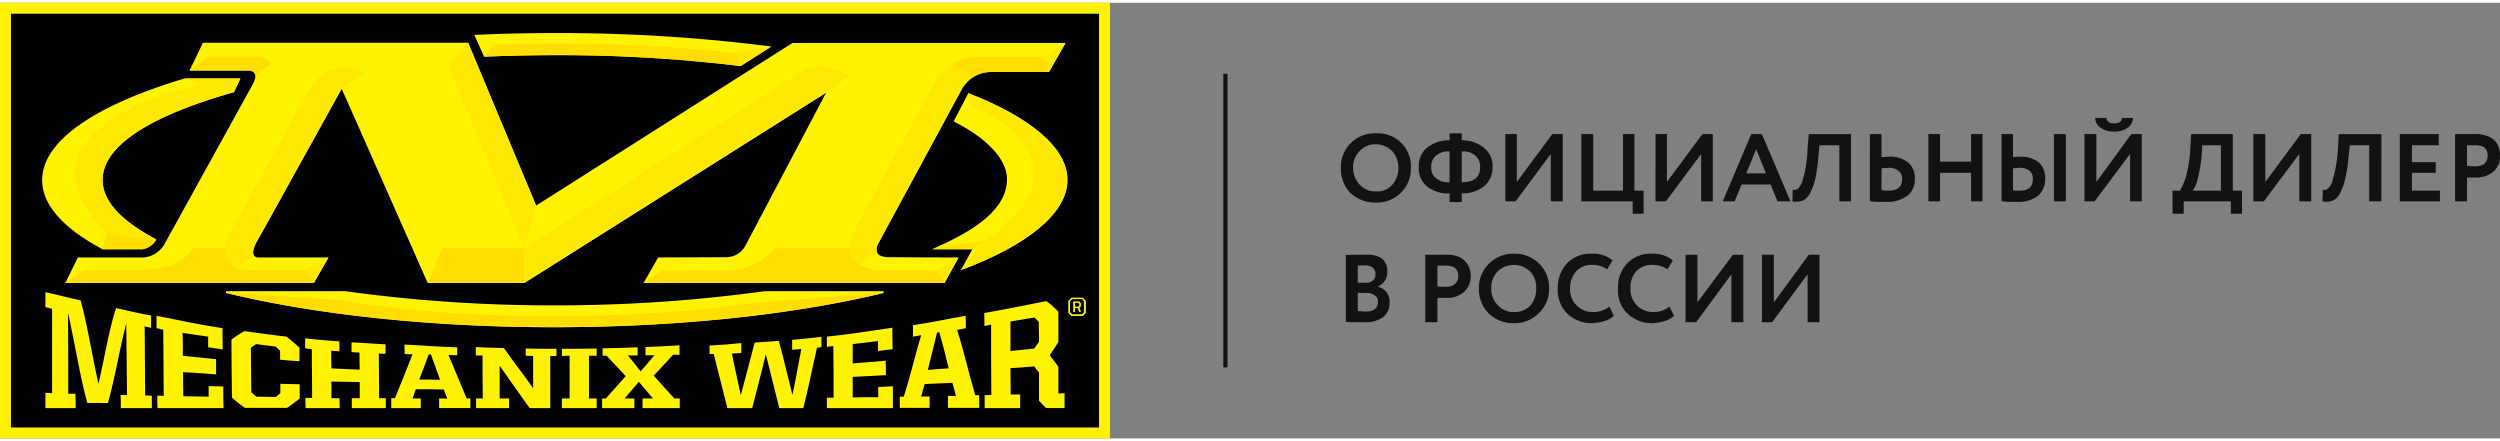 <svg id="Слой_1" data-name="Слой 1" xmlns="http://www.w3.org/2000/svg" viewBox="0 0 287.773 50.143" width="289px" height="51px">
  <rect x="0" y="0" width="287.773" height="50.143" fill="#808080" stroke="none"/>
  <title>mechanix_logo</title>
  <g>
    <rect x="0.628" y="0.629" width="126.509" height="48.886"/>
    <path d="M122.654,4.629H91.212L61.712,23.343,53.888,4.6H23.36l-1.542,3.2h6.711s1.456-.086.571,1.571l-10.052,18.2a3.117,3.117,0,0,1-2.456,1.743H8.967L7.511,32.257H36.125L37.81,29.314H29.671a.618.618,0,0,1-.4-.171c-.2-.2-.257-.714.4-1.857l.914-1.629L39.324,9.886,40.352,12.2,49.233,32.257H60.342L95.096,10.343,85.843,27.886a2.522,2.522,0,0,1-2.17,1.4l-7.91.029-1.685,2.943H108.718l1.628-2.943c-5.197,0-5.197-.029-7.968-.029-.857,0-1.257-.229-1.399-.514a.761.761,0,0,1-.086-.343,2.454,2.454,0,0,1,.086-.486l.029-.029a.1.1,0,0,1,.029-.057,1.394,1.394,0,0,0,.086-.2l9.253-17.086h0a3.119,3.119,0,0,1,.171-.314c.029-.086.086-.143.114-.229a4.383,4.383,0,0,1,.4-.6,3.761,3.761,0,0,1,2.97-1.457h6.711Z" style="fill: #fff300"/>
    <path d="M111.459,10.4l-1.685,3.257C113.259,15.4,116,17.886,115.914,20.4c-.086,3.257-3.341,5.686-8.653,7.971h4.655V28.4l-1.314,2.371c7.625-2.829,12.28-6.543,12.28-10.371,0-3.686-4.255-7.2-11.423-10Z" style="fill: #fff300"/>
    <path d="M5.226,44.914a6.701,6.701,0,0,1,.771.029V35.229c-.4-.086-.371-.114-.771-.2V33.314c1.713.371,2.342.571,4.055.943.8,2.943,1.228,5.886,2.056,9.6.828-3.629,1.228-6.286,2.028-8.714,1.685.371,2.313.543,4.027.857v1.429a6.959,6.959,0,0,0-.742-.171c.029,2.857.029,5.086.057,7.943.4,0,.371.029.771.029v1.429H13.907c0-.543,0-.857-.029-1.514h.742c-.029-2.914-.057-5.257-.086-8.229-.828,3.2-1.257,6.086-2.113,9.171-.942-.029-1.428-.029-2.37-.029C9.167,42.857,8.71,39.6,7.825,35.686c.029,3.286.029,6,.029,9.314h.828c.029.743.029,1.086.029,1.657H5.226V44.914Z" style="fill: #fff300"/>
    <path d="M18.105,45.229a6.452,6.452,0,0,1,.742.029c-.029-2.743-.029-4.886-.057-7.629-.4-.057-.371-.114-.771-.171V36.029c3.198.629,4.369.914,7.596,1.429,0,.829,0,1.343.029,2.429-.771-.086-.942-.143-1.685-.229V38.429c-1.171-.171-1.771-.257-2.941-.429.029.943.029,1.514.029,2.629,1.542.171,2.285.229,3.827.4v1.743c-1.514-.114-2.285-.171-3.798-.257,0,1.171,0,1.743.029,2.771,1.171.029,1.742.029,2.913.057V44.114c.742.029.914.029,1.685.057,0,1.086,0,1.6.029,2.486H18.134c-.029-.514-.029-.8-.029-1.429Z" style="fill: #fff300"/>
    <path d="M26.701,45.429c-.029-2.429-.057-4.2-.057-6.657A12.029,12.029,0,0,1,28.129,37.8c1.942.257,2.913.4,4.855.629.6.486.885.743,1.485,1.257v1.571c-.885-.057-1.342-.086-2.227-.171V40.057c-.2-.2-.314-.286-.514-.486-.914-.114-1.371-.171-2.256-.286-.228.171-.371.257-.6.429.029,1.971.029,3.171.057,5.114.228.2.343.314.6.514.885,0,1.342.029,2.227.029.2-.171.314-.257.514-.429V43.857c.885.029,1.342.029,2.227.057v1.629a17.502,17.502,0,0,1-1.456,1.086H28.186a13.674,13.674,0,0,1-1.485-1.2Z" style="fill: #fff300"/>
    <path d="M35.154,45.486h.771c0-2.143-.029-3.457-.029-5.6-.4-.057-.371-.057-.771-.114V38.629c1.656.171,2.256.229,3.941.343v1.143c-.371-.029-.571-.029-.942-.057,0,.8,0,1.2.029,2.029,1.285.057,1.942.086,3.256.143-.029-.8-.029-1.2-.029-1.971-.371,0-.543-.029-.914-.057V39.086c1.656.086,2.256.143,3.912.229V40.4a6.956,6.956,0,0,1-.771-.029c0,2.057.029,3.086.029,5.143h.771v1.143H40.494V45.514h.914V43.657c-1.314-.029-1.97-.029-3.256-.057v1.914h.914c.029.457.029.686.029,1.143H35.183c-.029-.457-.029-.686-.029-1.171Z" style="fill: #fff300"/>
    <path d="M45.035,45.514h.428c.828-2.029,1.228-3.029,2.028-5.057-.457,0-.457,0-.914-.029,0-.429,0-.629-.029-1.086,2.684.143,3.484.229,6.083.314v.914c-.457,0-.485-.029-1-.029.828,2,1.257,3,2.085,5h.428v1.114H50.547V45.543c.371,0,.571,0,.942.029-.171-.429-.257-.657-.4-1.057-1.285-.029-1.942-.029-3.227-.029-.143.429-.228.629-.371,1.057h.942v1.114H45.035Zm3.227-2.143c.971,0,1.456,0,2.399.029-.428-1.171-.628-1.743-1.057-2.914h-.257c-.428,1.143-.628,1.714-1.085,2.886Z" style="fill: #fff300"/>
    <path d="M54.802,45.543h.771c-.029-1.971-.029-2.971-.029-4.943H54.773v-.971c1.371.057,1.885.086,3.227.114,1.371,1.943,1.999,2.686,3.37,4.629V40.657c-.428,0-.428-.029-.857-.029V39.8c1.571.029,1.942.029,3.541.029v.829h-.714v6H60.97c-1.399-1.943-2.085-2.914-3.455-4.886v3.771h1.085v1.114H54.802V45.543Z" style="fill: #fff300"/>
    <path d="M64.682,45.543h.885V40.629c-.428,0-.457,0-.885.029v-.829c1.771,0,2.227,0,3.998-.029v.829h-.885v4.914h.885v1.114h-3.998Z" style="fill: #fff300"/>
    <path d="M73.964,45.543H75.163c-.657-.771-.971-1.143-1.628-1.914-.657.771-.971,1.143-1.628,1.914h1.114v1.114H69.309V45.543h.428c.914-1,1.371-1.543,2.285-2.571-.885-.943-1.314-1.4-2.199-2.343h-.457v-.857c1.685-.029,2.342-.057,4.027-.114V40.6H72.279c.6.714.885,1.086,1.456,1.829.657-.743.971-1.114,1.599-1.857H74.306v-.943c1.599-.057,2.342-.114,3.912-.2v1.086h-.742c-.885.971-1.342,1.457-2.227,2.4.942,1.057,1.399,1.571,2.37,2.629h.628v1.114H73.964V45.543Z" style="fill: #fff300"/>
    <path d="M82.16,40.429h-.485v-.971c1.542-.086,2.142-.143,3.655-.286v1.143c-.428.029-.657.029-1.085.057.4,1.886.6,2.886,1.028,4.8.628-2.371.971-3.686,1.599-6.057,1.114-.086,1.656-.114,2.77-.2.628,2.286.942,3.714,1.571,6.229.428-2.029.628-3.229,1.028-5.286-.4.029-.628.057-1.057.086V38.8c1.428-.114,1.913-.2,3.37-.343v1.171c-.314.029-.228.057-.514.086-.628,2.743-.942,4.457-1.571,6.943H89.699c-.6-2.343-.914-3.771-1.542-6.2-.628,2.486-.942,3.829-1.571,6.2H83.73c-.628-2.514-.942-3.771-1.571-6.229Z" style="fill: #fff300"/>
    <path d="M95.182,45.457h.771c0-2.257,0-3.686-.029-5.943-.371.029-.371.057-.743.086V38.429c3.198-.343,4.341-.571,7.539-1.029,0,.886,0,1.4.029,2.486-.771.057-.914.114-1.685.2V38.943c-1.171.143-1.742.2-2.913.343v2.229c1.542-.114,2.285-.2,3.798-.314.029.657.029,1,.029,1.657-1.542.086-2.285.143-3.827.2v2.371C99.323,45.4,99.922,45.4,101.093,45.4V44.229c.742-.029.914-.057,1.685-.086v2.514H95.182Z" style="fill: #fff300"/>
    <path d="M103.578,45.343h.457c.8-2.543,1.199-4.371,1.999-7.086-.457.086-.485.114-.942.171V37.114c2.599-.4,3.455-.629,6.054-1.086.029.514.029.829.029,1.429-.485.086-.514.114-1.0.2.828,2.629,1.257,4.686,2.085,7.514h.457v1.457H109.118V45.257h.914c-.143-.6-.228-.886-.4-1.514-1.285.057-1.913.086-3.198.143-.171.6-.257.886-.4,1.429h.971v1.314h-3.427V45.343Zm3.227-3.086c.971-.086,1.456-.114,2.399-.171-.428-1.771-.657-2.686-1.085-4.171-.086.029-.143.029-.257.057-.4,1.6-.628,2.543-1.057,4.286Z" style="fill: #fff300"/>
    <path d="M113.344,45.171c.4,0,.371-.029.771-.029-.029-2.943-.029-5.143-.029-8.086-.4.057-.371.086-.771.143,0-.629,0-.943-.029-1.486,2.941-.514,4.198-.8,7.168-1.371a12.87,12.87,0,0,1,1.371,1.2v3.514c-.4.629-.6.943-1,1.514.4.514.6.771 1,1.314v3.029l.057.057a5.276,5.276,0,0,0,.657-.029v1.714h-2.113c-.343-.314-.485-.486-.828-.857V42.543a6.358,6.358,0,0,1-.543-.686c-1.085.086-1.656.143-2.742.2,0,1.286.029,1.914.029,3.029h1.085v1.571h-4.084V45.171ZM119.056,39.8c.2-.314.314-.457.543-.771,0-.971-.029-1.429-.029-2.286-.2-.229-.286-.314-.485-.514-1.114.171-1.685.286-2.77.457v3.4c1.085-.114,1.656-.171,2.742-.286Z" style="fill: #fff300"/>
    <path d="M122.968,35.686V34.314l.371-.371h1.285l.371.371v1.371l-.371.371h-1.285Zm1.571.171.228-.229V34.343l-.228-.229h-1.114l-.257.229v1.286l.257.229Zm-1-1.486h.685l.2.2v.371l-.171.171.171.486h-.2l-.171-.457h-.314V35.6h-.2Zm.571.6.114-.086v-.229l-.114-.114h-.371v.429Z" style="fill: #fff300"/>
    <path d="M21.247,8.714c-10.081,3-16.392,7.114-16.392,11.686,0,2.886,2.427,5.543,6.939,7.971h4.626a2.297,2.297,0,0,0,1.571-1.114c-3.912-2.086-6.197-4.343-6.197-6.857,0-4.029,5.74-7.457,15.135-10.114l.742-1.571Z" style="fill: #fff300"/>
    <path d="M55.887,6.2c2.742-.114,5.483-.171,8.196-.171a172.349,172.349,0,0,1,21.161,1.257c1.399-.886,2.599-1.657,3.541-2.257L88.528,5A192.47,192.47,0,0,0,63.968,3.486c-2.97,0-6.026.057-9.024.2h-.343L55.715,6.2Z" style="fill: #fff300"/>
    <path d="M101.721,33.2H88.014a175.993,175.993,0,0,1-23.931,1.629A173.316,173.316,0,0,1,39.752,33.2H26.016v.2c10.595,2.543,24.102,3.943,37.953,3.943,13.907,0,27.158-1.4,37.753-3.943Z" style="fill: #fff300"/>
    <polygon points="36.125 32.257 37.81 29.314 35.183 30.771 36.125 32.257" style="fill: #ffe900"/>
    <polygon points="110.346 29.314 108.718 32.257 107.861 30.829 110.346 29.314" style="fill: #ffe900"/>
    <polygon points="122.654 4.629 120.741 7.971 120.084 6.229 122.654 4.629" style="fill: #ffe900"/>
    <polygon points="107.261 28.371 111.916 28.371 113.344 27.429 107.261 28.371" style="fill: #ffde00"/>
    <polygon points="27.672 8.714 21.247 8.714 26.93 10.286 27.672 8.714" style="fill: #ffe900"/>
    <polygon points="88.813 5.029 84.644 5.771 85.244 7.286 88.813 5.029" style="fill: #ffe900"/>
    <path d="M28.614,7.8a1.446,1.446,0,0,1,.371.057.607.607,0,0,1,.4.429L31.242,7a2.465,2.465,0,0,0-1.856-.8H23.931L21.818,7.8h6.797Z" style="fill: #ffde00"/>
    <polygon points="60.342 28.257 61.712 23.343 53.888 4.6 51.603 7.257 60.342 28.257" style="fill: #ffe900"/>
    <path d="M56.886,4.8,55.744,6.2h.143c2.742-.114,5.512-.171,8.196-.171A173.167,173.167,0,0,1,85.272,7.286L84.644,5.771A201.139,201.139,0,0,0,56.886,4.8Z" style="fill: #ffde00"/>
    <path d="M101.721,33.4h0L88.099,34.429a168.368,168.368,0,0,1-24.759,1.6,145.64,145.64,0,0,1-24.988-1.886L26.016,33.4c10.595,2.6,24.359,4,38.238,3.943s26.872-1.4,37.467-3.943Z" style="fill: #ffde00"/>
    <polygon points="49.233 32.257 60.342 32.257 60.342 28.257 50.889 28.257 49.233 32.257" style="fill: #ffde00"/>
    <path d="M11.794,28.371h4.626a2.297,2.297,0,0,0,1.571-1.114,32.267,32.267,0,0,1-5.683-.714Z" style="fill: #ffde00"/>
    <path d="M11.823,20.4c0-4.029,5.711-7.457,15.107-10.114l-3.541-.971S-.171,14,12.28,26.543h.029a29.427,29.427,0,0,0,5.683.686h0c-3.941-2.057-6.168-4.343-6.168-6.829Z" style="fill: #ffe900"/>
    <path d="M111.459,10.4l.314,1.343s15.335,6.114,1.571,15.686l-2.77,3.343c7.653-2.829,12.28-6.543,12.28-10.371.029-3.686-4.226-7.2-11.394-10Z" style="fill: #ffe900"/>
    <path d="M22.189,28.257,22.103,28.4c-1.485,2.457-5.968,2.371-5.968,2.371H9.567L7.511,32.257h28.643l-.971-1.486H28.557a3.569,3.569,0,0,1-1.028-.143,2.117,2.117,0,0,1-1.628-2.371Z" style="fill: #ffde00"/>
    <path d="M107.861,30.829h-6.197a4.699,4.699,0,0,1-2.656-.686,2.883,2.883,0,0,1-1.228-1.886H89.185c-1.342,1.629-3.084,2.571-6.168,2.571h-6.768l-2.17,1.429h34.612Z" style="fill: #ffde00"/>
    <path d="M93.84,7.343c-.029,0-.029,0-.029.029H93.64V7.4c-1.171.171-2.484,1.257-3.77,2.057l-29.528,18.8v4L95.096,10.343h.029c.885-.629,1.828-1.286,2.656-1.857a5.821,5.821,0,0,0-3.941-1.143Z" style="fill: #ffe900"/>
    <path d="M41.837,8.171A2.646,2.646,0,0,0,40.237,7.4a4.824,4.824,0,0,0-4.569,2.486L33.355,14.057,26.758,25.943a6.605,6.605,0,0,0-.857,2.314,2.148,2.148,0,0,0,1.342,2.286c.6-.429,1.314-.914,2.028-1.4-.2-.2-.257-.714.4-1.857l.914-1.629L39.324,9.914V9.886Z" style="fill: #ffe900"/>
    <path d="M107.604,9.143,98.409,26.086a4.828,4.828,0,0,0-.628,2.171,2.883,2.883,0,0,0,1.228,1.886L100.979,28.8a1.159,1.159,0,0,1,.143-1.143s6.854-12.686,9.567-17.686A3.706,3.706,0,0,1,111.973,8.6l-2.37-1.571a5.691,5.691,0,0,0-1.999,2.114Z" style="fill: #ffe900"/>
    <path d="M120.741,7.971l-.657-1.743h-7.625a5.593,5.593,0,0,0-2.856.8L111.973,8.6a3.711,3.711,0,0,1,2.056-.629Z" style="fill: #ffde00"/>
    <path d="M1.257,48.886H126.509V1.257H1.257ZM127.137,50.143H0V0H127.766V50.143Z" style="fill: #fff300"/>
    <path d="M208.069,31.257l-4.084,5.514h-1.171V29h1.371v5.486L208.212,29h1.228v7.771H208.069Zm79.704-13.543v-.143h0v-.029h0v-.029a2.029,2.029,0,0,0-.143-.829,1.842,1.842,0,0,0-.457-.8,2,2,0,0,0-.971-.571,3.4,3.4,0,0,0-1.399-.2h-2.199v7.743h1.371V20.114h1A3.039,3.039,0,0,0,287.059,19.4a2.382,2.382,0,0,0,.714-1.686ZM199.302,31.257l-4.055,5.514h-1.228V29h1.371v5.486L199.473,29h1.199v7.771h-1.371Zm-7.139,3.714.543,1.057a2.607,2.607,0,0,1-1.057.6,5.991,5.991,0,0,1-1.428.257,4.029,4.029,0,0,1-2.884-1.114,3.607,3.607,0,0,1-1.085-2.886,3.892,3.892,0,0,1,1.028-2.857,3.709,3.709,0,0,1,2.913-1.143,3.584,3.584,0,0,1,2.37.771l-.628,1.029a2.903,2.903,0,0,0-1.742-.514,2.43,2.43,0,0,0-1.828.714,2.807,2.807,0,0,0-.685,2A2.591,2.591,0,0,0,190.335,35.6a2.841,2.841,0,0,0,1.828-.629Zm-6.911,0,.514,1.057a2.434,2.434,0,0,1-1.057.6,6.023,6.023,0,0,1-1.399.257,4.096,4.096,0,0,1-2.913-1.114,3.808,3.808,0,0,1-1.085-2.886,4.143,4.143,0,0,1,1.028-2.857,3.747,3.747,0,0,1,2.913-1.143,3.393,3.393,0,0,1,2.37.771l-.628,1.029a2.846,2.846,0,0,0-1.742-.514,2.367,2.367,0,0,0-1.799.714,2.83,2.83,0,0,0-.714,2,2.497,2.497,0,0,0,.743,1.943,2.562,2.562,0,0,0,1.913.771,2.975,2.975,0,0,0,1.856-.629Zm-13.593-2.086a2.628,2.628,0,0,0,.771,1.943,2.397,2.397,0,0,0,1.856.771,2.458,2.458,0,0,0,1.885-.771,2.82,2.82,0,0,0,.657-1.943,2.67,2.67,0,0,0-.685-1.943,2.688,2.688,0,0,0-3.77,0,2.693,2.693,0,0,0-.714,1.943Zm-1.428,0a3.939,3.939,0,0,1,3.827-4h.228a3.944,3.944,0,0,1,2.827,1.086,3.801,3.801,0,0,1,1.199,2.914,3.739,3.739,0,0,1-1.199,2.857,3.878,3.878,0,0,1-2.827,1.143,4.096,4.096,0,0,1-2.913-1.114,3.966,3.966,0,0,1-1.142-2.886Zm-3.798-2.629h-.971v2.4c.314.029.628.029.942.029A1.453,1.453,0,0,0,167.432,32.4a1.101,1.101,0,0,0,.428-.943c0-.8-.457-1.2-1.428-1.2Zm-.971,3.714v2.8h-1.399V29h2.227a4.003,4.003,0,0,1,1.428.171,2.356,2.356,0,0,1,.914.571,2.397,2.397,0,0,1,.514.8,2.55,2.55,0,0,1,.143.914,2.353,2.353,0,0,1-.742,1.8,2.854,2.854,0,0,1-2.113.714Zm-8.31-3.743c-.343,0-.628.029-.857.029v1.971h.885a1.274,1.274,0,0,0,.857-.257.911.911,0,0,0,.286-.743.822.822,0,0,0-.286-.714,1.271,1.271,0,0,0-.885-.286ZM157.237,33.4h-.942v2.086c.314,0,.6.057.885.057.971,0,1.428-.371,1.428-1.143a.736.736,0,0,0-.371-.714,1.574,1.574,0,0,0-1-.286Zm-2.313,3.343V29.029C155.723,29,156.466,29,157.151,29a3.119,3.119,0,0,1,1.942.457,1.821,1.821,0,0,1,.6,1.429,1.773,1.773,0,0,1-1.085,1.771v.029a1.94,1.94,0,0,1,1.0.629,1.765,1.765,0,0,1,.343,1.171,2.039,2.039,0,0,1-.771,1.714,3.395,3.395,0,0,1-2.085.571c-.914,0-1.628,0-2.17-.029ZM284.945,16.4h-.971v2.371c.314.029.628.057.971.057a1.931,1.931,0,0,0,1.028-.286,1.23,1.23,0,0,0,.371-.971c0-.8-.457-1.171-1.399-1.171Zm-4.084,6.457h-4.626V15.114h4.484V16.4h-3.084v1.943h2.742v1.229h-2.742v2.057h3.227Zm-6.74,0h-1.399V16.4h-2.227l-.171,1.457a15.212,15.212,0,0,1-.343,2.286,6.955,6.955,0,0,1-.485,1.486,2.255,2.255,0,0,1-.571.886,1.518,1.518,0,0,1-.714.343,2.307,2.307,0,0,1-.885,0l.057-1.343a.943.943,0,0,0,.4,0,1.217,1.217,0,0,0,.343-.314,1.621,1.621,0,0,0,.371-.771,15.323,15.323,0,0,0,.628-3.743l.086-1.571h4.912ZM264.67,17.4,260.586,22.857h-1.199V15.114h1.371v5.514l4.084-5.514h1.199v7.743h-1.371Zm-11.166-1-.086,1.371A17.284,17.284,0,0,1,252.99,20.2a4.41,4.41,0,0,1-.571,1.429h3.227V16.4Zm-2.142,7.886h-1.285V21.629h.857a7.504,7.504,0,0,0,.714-1.714,15.481,15.481,0,0,0,.485-3.229l.086-1.571h4.798v6.514h1.057v2.657h-1.285V22.857H251.362ZM241.167,13.257h1.285c.086.429.371.629.885.629.571,0,.914-.2.914-.629h1.285A1.504,1.504,0,0,1,244.908,14.4a2.713,2.713,0,0,1-1.571.429A2.452,2.452,0,0,1,241.824,14.4a1.453,1.453,0,0,1-.657-1.143ZM245.194,17.4l-4.084,5.457H239.939V15.114h1.371v5.514l4.027-5.514h1.199v7.743h-1.342Zm-14.793-2.286h1.314v2.657c.286-.029.571-.057.857-.057A3.212,3.212,0,0,1,234.713,18.4a2.454,2.454,0,0,1,.714,1.857A2.654,2.654,0,0,1,234.627,22.2a3.667,3.667,0,0,1-2.342.714H231.229c-.314,0-.6-.057-.828-.057ZM232.486,19a6.998,6.998,0,0,0-.771.057v2.514a1.964,1.964,0,0,0,.371.057h.4c1,0,1.514-.429,1.514-1.371a1.207,1.207,0,0,0-.371-.914A1.688,1.688,0,0,0,232.486,19Zm5.312,3.857h-1.371V15.114h1.371Zm-9.595,0h-1.314V19.571h-3.57v3.286h-1.342V15.114h1.342v3.171h3.57V15.114h1.314Zm-12.965-7.743h1.342v2.657c.286-.029.6-.057.885-.057a3.365,3.365,0,0,1,2.199.686,2.248,2.248,0,0,1,.742,1.857A2.318,2.318,0,0,1,219.578,22.2a3.775,3.775,0,0,1-2.399.714h-1.085c-.314,0-.6-.057-.857-.057ZM217.379,19a7.522,7.522,0,0,0-.8.057v2.514c.514.057.742.057.742.057,1.114,0,1.628-.429,1.628-1.371a1.018,1.018,0,0,0-.428-.914A1.688,1.688,0,0,0,217.379,19Zm-4.312,3.857h-1.342V16.4h-2.285l-.143,1.457a20.006,20.006,0,0,1-.314,2.286,6.955,6.955,0,0,1-.485,1.486,2.432,2.432,0,0,1-.6.886,1.2,1.2,0,0,1-.714.343,2.162,2.162,0,0,1-.857,0l.029-1.343a.943.943,0,0,0,.4,0,.79.79,0,0,0,.371-.314,1.937,1.937,0,0,0,.371-.771,13.992,13.992,0,0,0,.571-3.743l.143-1.571h4.855Zm-9.795-3.229-1.114-2.771-1.142,2.771Zm-3.598,3.229h-1.371l3.284-7.743h1.228l3.284,7.743h-1.485l-.8-1.943h-3.341ZM195.818,17.4l-4.055,5.457h-1.199V15.114H191.877v5.514l4.084-5.514h1.199v7.743h-1.342ZM187.936,22.857h-5.911V15.114h1.371v6.514h3.427V15.114h1.314v6.514h1.057v2.657H187.936ZM178.512,17.4,174.457,22.857h-1.171V15.114h1.314v5.514l4.084-5.514h1.199v7.743h-1.371Zm-13.765,1.514A1.445,1.445,0,0,0,165.319,20.2a2.151,2.151,0,0,0,1.542.457V17.114a2.151,2.151,0,0,0-1.542.457,1.625,1.625,0,0,0-.571,1.343Zm5.626,0a1.625,1.625,0,0,0-.571-1.343,2.151,2.151,0,0,0-1.542-.457v3.543c1.399,0,2.113-.543,2.113-1.743ZM168.26,22.943h-1.399v-1a3.907,3.907,0,0,1-2.599-.8,2.648,2.648,0,0,1-.942-2.229,2.648,2.648,0,0,1,.942-2.229,4.065,4.065,0,0,1,2.599-.857v-.8H168.26v.8a3.911,3.911,0,0,1,2.542.857,2.618,2.618,0,0,1,1,2.229,2.779,2.779,0,0,1-1,2.229,4.079,4.079,0,0,1-2.542.8ZM155.752,19a2.819,2.819,0,0,0,.771,1.943,2.397,2.397,0,0,0,1.856.771,2.274,2.274,0,0,0,1.885-.771,2.956,2.956,0,0,0-.029-3.886,2.663,2.663,0,0,0-1.856-.771,2.397,2.397,0,0,0-1.856.771A2.628,2.628,0,0,0,155.752,19Zm-1.399,0a3.853,3.853,0,0,1,3.798-3.971.313.313,0,0,1,.228,0,3.791,3.791,0,0,1,4.027,3.6V19a3.792,3.792,0,0,1-1.142,2.857A3.894,3.894,0,0,1,158.379,23a4.197,4.197,0,0,1-2.913-1.086A3.938,3.938,0,0,1,154.353,19Z" style="fill: #121212;fill-rule: evenodd"/>
    <rect x="140.816" y="8.171" width="0.485" height="33.8" style="fill: #121212"/>
  </g>
</svg>
